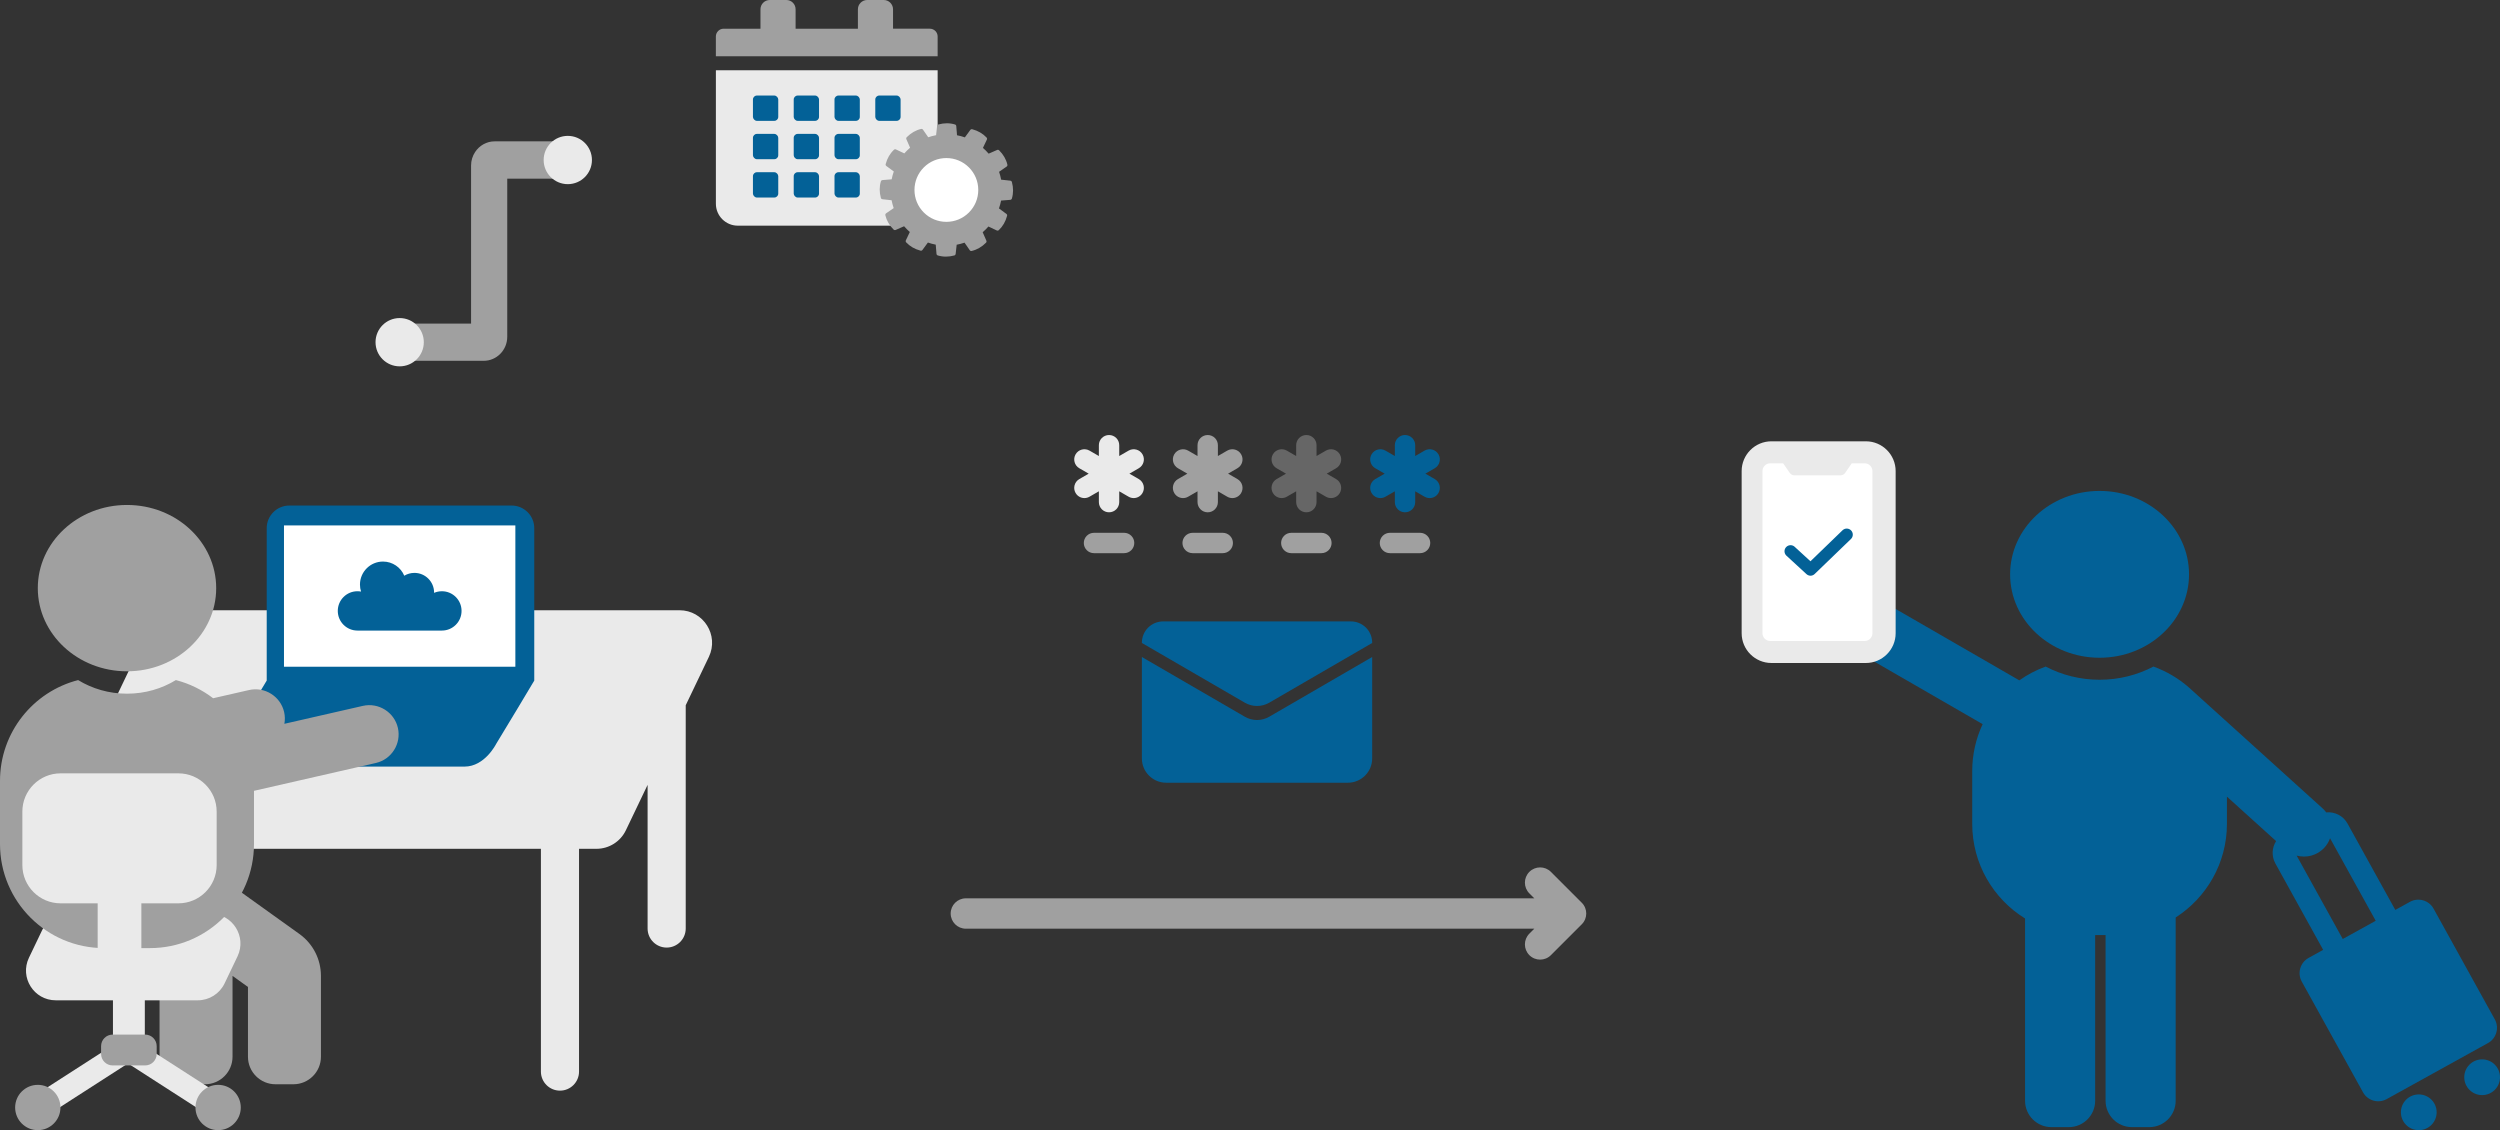 <?xml version="1.0" encoding="UTF-8"?>
<svg id="_レイヤー_1" data-name="レイヤー_1" xmlns="http://www.w3.org/2000/svg" version="1.1" viewBox="0 0 823.226 372.15">
  <rect x="0" y="0" width="823.226" height="372.15" fill="#333333" stroke="none"/>
  <!-- Generator: Adobe Illustrator 29.0.1, SVG Export Plug-In . SVG Version: 2.1.0 Build 192)  -->
  <defs>
    <style>
      .st0 {
        fill: #eaeaea;
      }

      .st1 {
        fill: #a0a0a0;
      }

      .st2 {
        fill: #fff;
      }

      .st3 {
        fill: #666;
      }

      .st4 {
        fill: #036197;
      }
    </style>
  </defs>
  <path class="st1" d="M520.866,297.265l-10.171-10.171c-1.958-1.958-5.132-1.958-7.09,0s-1.958,5.132,0,7.09l1.626,1.626h-187.185c-2.762,0-5,2.238-5,5,0,2.761,2.238,5,5,5h187.186l-1.626,1.626c-1.958,1.958-1.958,5.132,0,7.09.979.979,2.262,1.468,3.545,1.468s2.566-.489,3.545-1.468l10.171-10.171c1.958-1.958,1.958-5.132,0-7.09Z"/>
  <g>
    <path class="st0" d="M223.748,200.947H58.709c-4.129,0-7.892,2.37-9.675,6.095l-27.335,57.103c-3.408,7.12,1.781,15.358,9.675,15.358h146.743v73.358c0,3.467,2.81,6.277,6.277,6.277,3.467,0,6.277-2.81,6.277-6.277v-73.358h5.743c4.129,0,7.892-2.37,9.675-6.095l7.158-14.954v47.297c0,3.467,2.81,6.277,6.277,6.277,3.467,0,6.277-2.81,6.277-6.277v-73.521l7.623-15.925c3.408-7.12-1.782-15.358-9.675-15.358Z"/>
    <path class="st1" d="M98.601,307.557l-32.887-23.574c-4.071-2.922-9.74-1.99-12.662,2.082l-3.431,4.781c-.403.561-.725,1.155-.983,1.765l-12.036-8.628c-4.071-2.922-9.74-1.99-12.662,2.082l-3.431,4.781c-2.922,4.071-1.99,9.74,2.082,12.662l29.946,21.49v22.966c0,5.011,4.062,9.073,9.073,9.073h5.885c5.011,0,9.073-4.062,9.073-9.073v-26.612l5.081,3.646v22.966c0,5.011,4.062,9.073,9.073,9.073h5.885c5.011,0,9.073-4.062,9.073-9.073v-26.621c0-5.467-2.636-10.6-7.079-13.785Z"/>
    <path class="st0" d="M65.12,329.393H18.359c-7.205,0-11.942-7.519-8.831-14.018l4.262-8.904c1.627-3.4,5.062-5.563,8.831-5.563h46.761c7.205,0,11.942,7.519,8.831,14.018l-4.262,8.904c-1.627,3.4-5.062,5.563-8.831,5.563Z"/>
    <path class="st4" d="M168.474,166.466h-73.192c-4.111,0-7.455,3.344-7.455,7.455v50.185l-12.561,20.871c0,4.111,3.344,7.455,7.455,7.455h70.252c6.674,0,10.395-7.455,10.395-7.455,1.843-2.921,12.561-20.871,12.561-20.871v-50.185c0-4.111-3.344-7.455-7.455-7.455Z"/>
    <rect class="st2" x="93.512" y="173.015" width="76.191" height="46.531"/>
    <path class="st4" d="M145.51,194.692c-.914,0-1.783.19-2.571.532 0-.034.003-.067.003-.101,0-3.576-2.899-6.475-6.475-6.475-1.224,0-2.369.34-3.345.93-1.145-2.737-3.848-4.661-7.001-4.661-4.19,0-7.586,3.396-7.586,7.586,0,.801.125,1.573.356,2.299-.384-.071-.78-.11-1.185-.11-3.576,0-6.475,2.899-6.475,6.475s2.899,6.475,6.475,6.475h27.806c3.576,0,6.475-2.899,6.475-6.475s-2.899-6.475-6.475-6.475Z"/>
    <path class="st1" d="M131.025,239.694c-1.181-5.17-6.378-8.435-11.548-7.253l-25.835,5.901c.23-1.247.218-2.558-.081-3.867-1.181-5.17-6.378-8.435-11.548-7.254l-11.832,2.703c-3.597-2.755-7.752-4.818-12.271-5.979-4.622,2.829-10.148,4.479-16.092,4.479-5.941,0-11.468-1.65-16.091-4.479-14.793,3.799-25.727,17.224-25.727,33.203v20.776c0,18.932,15.347,34.278,34.278,34.278h15.079c18.931,0,34.278-15.347,34.278-34.278v-17.514l40.136-9.167c5.171-1.181,8.435-6.378,7.254-11.549Z"/>
    <path class="st1" d="M41.818,221.055c16.224,0,29.371-12.258,29.371-27.385s-13.146-27.39-29.371-27.39c-16.219,0-29.371,12.264-29.371,27.39s13.152,27.385,29.371,27.385"/>
    <path class="st0" d="M58.74,254.654H19.966c-6.961,0-12.605,5.643-12.605,12.605v17.598c0,6.961,5.643,12.605,12.605,12.605h12.194v30.038h14.387v-30.038h12.194c6.961,0,12.605-5.643,12.605-12.605v-17.598c0-6.961-5.643-12.605-12.605-12.605Z"/>
    <rect class="st0" x="37.195" y="326.535" width="10.492" height="15.055"/>
    <rect class="st0" x="12.869" y="350.179" width="32.216" height="7.739" transform="translate(-187.029 72.036) rotate(-32.771)"/>
    <circle class="st1" cx="12.447" cy="364.689" r="7.461"/>
    <rect class="st0" x="51.429" y="337.94" width="7.739" height="32.216" transform="translate(-272.331 208.904) rotate(-57.229)"/>
    <circle class="st1" cx="71.828" cy="364.689" r="7.461"/>
    <path class="st1" d="M47.792,350.835h-10.701c-2.101,0-3.804-1.703-3.804-3.804v-2.547c0-2.101,1.703-3.804,3.804-3.804h10.701c2.101,0,3.804,1.703,3.804,3.804v2.547c0,2.101-1.703,3.804-3.804,3.804Z"/>
  </g>
  <g>
    <path class="st1" d="M155.12,106.556l-0-52.058c0-1.642.489-3.167,1.327-4.432,1.398-2.123,3.764-3.519,6.425-3.519h19.331v12.289h-15.17s0,52.058,0,52.058c0,4.378-3.477,7.921-7.766,7.921h-22.89v-12.259h18.744Z"/>
    <circle class="st0" cx="186.97" cy="52.692" r="7.95"/>
    <circle class="st0" cx="131.608" cy="112.685" r="7.95"/>
  </g>
  <g>
    <g>
      <path class="st0" d="M301.547,74.311h-58.594c-3.985-.004-7.214-3.233-7.217-7.217V23.148h73.022v43.946c-.004,3.982-3.229,7.21-7.211,7.217Z"/>
      <rect class="st4" x="247.937" y="31.462" width="8.334" height="8.334" rx="1.296" ry="1.296"/>
      <rect class="st4" x="261.365" y="31.462" width="8.334" height="8.334" rx="1.296" ry="1.296"/>
      <rect class="st4" x="274.794" y="31.462" width="8.334" height="8.334" rx="1.296" ry="1.296"/>
      <rect class="st4" x="288.222" y="31.462" width="8.334" height="8.334" rx="1.296" ry="1.296"/>
      <rect class="st4" x="247.937" y="44.091" width="8.334" height="8.334" rx="1.296" ry="1.296"/>
      <rect class="st4" x="261.365" y="44.091" width="8.334" height="8.334" rx="1.296" ry="1.296"/>
      <rect class="st4" x="274.794" y="44.091" width="8.334" height="8.334" rx="1.296" ry="1.296"/>
      <rect class="st4" x="247.937" y="56.712" width="8.334" height="8.334" rx="1.296" ry="1.296"/>
      <rect class="st4" x="261.365" y="56.712" width="8.334" height="8.334" rx="1.296" ry="1.296"/>
      <rect class="st4" x="274.794" y="56.712" width="8.334" height="8.334" rx="1.296" ry="1.296"/>
      <path class="st1" d="M306.2,9.451h-12.132V3.061c0-1.69-1.37-3.061-3.061-3.061h-5.446c-1.69,0-3.061,1.37-3.061,3.061h0v6.39h-20.515V3.061c.004-1.687-1.36-3.057-3.047-3.061h-5.46c-1.69,0-3.061,1.37-3.061,3.061h0v6.39h-12.132c-1.414.004-2.557,1.151-2.557,2.564v6.507h73.029v-6.507c0-1.414-1.144-2.561-2.557-2.564Z"/>
    </g>
    <g>
      <circle class="st2" cx="311.63" cy="62.423" r="14.093"/>
      <path class="st1" d="M333.204,59.937c-.065-.239-.269-.414-.515-.441l-3.024-.336c-.163-.877-.391-1.743-.682-2.586l2.495-1.726c.203-.141.3-.392.243-.633-.41-1.749-1.325-3.335-2.717-4.714-.175-.174-.439-.223-.665-.124l-2.787,1.22c-.289-.336-.602-.674-.948-1.022-.31-.31-.623-.602-.934-.872l1.3-2.746c.106-.224.064-.49-.106-.67-1.23-1.307-2.815-2.224-4.711-2.727-.239-.064-.493.026-.639.226l-1.8,2.449c-.846-.297-1.711-.531-2.581-.699l-.247-3.024c-.02-.247-.189-.456-.426-.527-1.716-.519-3.548-.521-5.445-.005-.238.065-.413.269-.44.514l-.336,3.02c-.871.163-1.736.393-2.583.684l-1.727-2.495c-.141-.203-.392-.301-.633-.243-1.743.409-3.33,1.322-4.716,2.714-.175.175-.224.439-.125.666l1.221,2.79c-.355.305-.697.623-1.018.946-.301.299-.594.613-.875.936l-2.747-1.301c-.224-.106-.49-.063-.67.106-1.305,1.228-2.222,2.812-2.724,4.708-.063.239.026.492.225.639l2.447,1.802c-.293.836-.527,1.701-.698,2.581l-3.025.248c-.247.02-.456.189-.527.426-.516,1.716-.518,3.547-.005,5.441.065.239.269.414.515.441l3.022.336c.164.876.392,1.742.682,2.587l-2.495,1.724c-.204.141-.301.392-.244.634.413,1.748,1.327,3.334,2.717,4.713.175.175.44.224.666.124l2.787-1.22c.293.341.606.677.948,1.019.29.294.604.587.935.876l-1.301,2.745c-.106.224-.064.49.105.67,1.227,1.306,2.813,2.224,4.714,2.727.239.064.493-.026.639-.226l1.799-2.448c.834.294,1.698.528,2.579.699l.248,3.025c.02.247.19.456.427.528.861.258,1.751.388,2.663.388.907,0,1.836-.128,2.78-.383.239-.065.414-.269.441-.515l.336-3.022c.876-.164,1.742-.392,2.585-.682l1.724,2.493c.141.203.392.3.632.243,1.745-.409,3.332-1.322,4.717-2.714.174-.175.224-.439.125-.666l-1.221-2.79c.351-.302.694-.619,1.022-.947.302-.302.594-.615.871-.935l2.747,1.301c.224.107.49.064.67-.106,1.305-1.229,2.222-2.813,2.724-4.709.063-.239-.026-.492-.225-.639l-2.447-1.802c.293-.836.527-1.701.698-2.581l3.027-.245c.247-.02.456-.19.528-.427.516-1.718.517-3.549.005-5.443ZM322.133,62.552c0,2.804-1.092,5.44-3.075,7.424-1.983,1.983-4.621,3.075-7.426,3.075-2.807,0-5.445-1.092-7.428-3.075-1.983-1.986-3.075-4.622-3.075-7.424,0-2.805,1.092-5.443,3.075-7.428,1.983-1.983,4.622-3.075,7.429-3.075,2.805,0,5.443,1.092,7.426,3.075,1.983,1.984,3.075,4.621,3.075,7.428Z"/>
    </g>
  </g>
  <g>
    <g>
      <path class="st4" d="M691.37,216.588c16.27,0,29.457-12.296,29.457-27.464,0-15.171-13.187-27.469-29.457-27.469-16.27,0-29.457,12.298-29.457,27.469,0,15.167,13.187,27.464,29.457,27.464Z"/>
      <path class="st4" d="M821.528,335.686l-20.186-36.488c-1.521-2.75-5.016-3.756-7.767-2.234l-4.823,2.668-15.736-28.444c-1.434-2.591-4.241-3.949-7.015-3.678-.351-.473-.751-.92-1.204-1.329l-44.062-39.848c-3.383-2.949-7.313-5.286-11.618-6.841-5.262,2.761-11.312,4.342-17.747,4.342s-12.486-1.582-17.747-4.342c-3.114,1.125-6.031,2.66-8.688,4.54l-44.11-25.467c-4.413-2.547-10.107-1.021-12.654,3.391-2.548,4.412-1.022,10.107,3.391,12.654l41.305,23.848c-2.202,4.707-3.435,9.958-3.435,15.498v17.315c0,13.178,6.961,24.723,17.4,31.177v60.01c0,4.802,3.894,8.694,8.694,8.694h5.701c4.802,0,8.692-3.892,8.692-8.694v-54.553h3.425v54.553c0,4.802,3.892,8.694,8.693,8.694h5.7c4.804,0,8.694-3.892,8.694-8.694v-60.348c10.147-6.511,16.877-17.887,16.877-30.839v-8.951l16.19,14.641c-1.375,2.156-1.56,4.98-.238,7.37l15.736,28.443-4.823,2.668c-2.75,1.521-3.755,5.017-2.234,7.767l20.186,36.487c1.521,2.75,5.017,3.756,7.767,2.234l33.401-18.479c2.75-1.521,3.755-5.017,2.234-7.767ZM771.45,309.205l-15.195-27.466c3.218.876,6.811-.033,9.19-2.664.826-.914,1.43-1.954,1.819-3.051l15.036,27.178-10.851,6.002Z"/>
      <circle class="st4" cx="796.479" cy="366.265" r="5.884"/>
      <circle class="st4" cx="817.341" cy="354.724" r="5.884"/>
    </g>
    <g>
      <path class="st2" d="M584.546,215.432c-4.98-0-9.031-4.051-9.031-9.031l0-49.167c0-4.98,4.051-9.031,9.031-9.031l28.637 0c4.98 0,9.031,4.051,9.031,9.031l-0,49.167c-0,4.98-4.051,9.031-9.031,9.031l-28.637-0Z"/>
      <path class="st0" d="M614.411,145.317l-31.095-0c-5.408-0-9.807,4.399-9.807,9.807l-0,53.387c-0,5.408,4.399,9.807,9.807,9.807l31.095 0c5.408 0,9.807-4.399,9.807-9.807l0-53.387c0-5.408-4.399-9.807-9.807-9.807ZM580.361,155.123c0-1.414,1.147-2.561,2.561-2.561l4.247 0,2.184,3.162c.344.498.912.796,1.517.796l15.198 0c.606,0,1.173-.298,1.517-.796l2.184-3.162,4.248 0c1.414 0,2.56,1.146,2.56,2.561l-0,53.387c-0,1.414-1.146,2.561-2.561,2.561l-31.094-0c-1.414-0-2.561-1.147-2.561-2.561l0-53.386Z"/>
      <path class="st4" d="M596.194,189.579c-.494-.005-.97-.192-1.336-.524l-6.658-6.127c-.777-.782-.773-2.046.009-2.823.731-.726,1.894-.777,2.685-.117l5.274,4.835,10.604-10.251c.816-.741,2.079-.68,2.819.137.708.781.688,1.977-.047,2.733l-11.98,11.557c-.365.363-.855.571-1.37.58Z"/>
    </g>
  </g>
  <g>
    <g>
      <path class="st0" d="M374.991,157.753l-3.087-1.782,3.087-1.782c1.604-.926,2.154-2.978,1.227-4.581-.925-1.605-2.973-2.156-4.581-1.227l-3.085,1.781v-3.563c0-1.853-1.502-3.354-3.354-3.354s-3.354,1.502-3.354,3.354v3.563l-3.085-1.781c-1.605-.928-3.654-.376-4.582,1.227-.926,1.604-.376,3.655,1.227,4.581l3.087,1.782-3.087,1.782c-1.604.926-2.154,2.978-1.227,4.581.622,1.077,1.748,1.678,2.908,1.678.569,0,1.145-.145,1.674-.451l3.085-1.781v3.563c0,1.853,1.501,3.354,3.354,3.354s3.354-1.502,3.354-3.354v-3.563l3.085,1.781c.528.306,1.105.451,1.674.451,1.159,0,2.286-.602,2.907-1.678.927-1.604.377-3.655-1.227-4.581Z"/>
      <path class="st1" d="M370.156,182.154h-9.917c-1.853,0-3.354-1.501-3.354-3.354s1.501-3.354,3.354-3.354h9.917c1.853,0,3.354,1.501,3.354,3.354s-1.501,3.354-3.354,3.354Z"/>
      <path class="st1" d="M407.478,157.753l-3.087-1.782,3.087-1.782c1.604-.926,2.154-2.978,1.227-4.581-.927-1.605-2.973-2.156-4.581-1.227l-3.085,1.781v-3.563c0-1.853-1.501-3.354-3.354-3.354-1.853,0-3.354,1.502-3.354,3.354v3.564l-3.087-1.782c-1.604-.928-3.655-.376-4.581,1.227-.927,1.604-.377,3.655,1.227,4.581l3.086,1.782-3.086,1.782c-1.604.926-2.154,2.978-1.227,4.581.621,1.077,1.748,1.678,2.907,1.678.569,0,1.146-.145,1.674-.451l3.087-1.782v3.564c0,1.853,1.501,3.354,3.354,3.354,1.853,0,3.354-1.502,3.354-3.354v-3.563l3.085,1.781c.529.306,1.105.451,1.674.451,1.159,0,2.287-.602,2.907-1.678.927-1.604.377-3.655-1.227-4.581Z"/>
      <path class="st1" d="M402.642,182.154h-9.917c-1.853,0-3.354-1.501-3.354-3.354s1.501-3.354,3.354-3.354h9.917c1.853,0,3.354,1.501,3.354,3.354s-1.501,3.354-3.354,3.354Z"/>
      <path class="st3" d="M439.964,157.753l-3.086-1.782,3.086-1.782c1.604-.926,2.154-2.978,1.227-4.581-.926-1.605-2.975-2.156-4.582-1.227l-3.085,1.781v-3.563c0-1.853-1.501-3.354-3.354-3.354s-3.354,1.502-3.354,3.354v3.563l-3.085-1.781c-1.604-.928-3.655-.376-4.581,1.227-.927,1.604-.377,3.655,1.227,4.581l3.086,1.782-3.086,1.782c-1.604.926-2.154,2.978-1.227,4.581.621,1.077,1.748,1.678,2.907,1.678.569,0,1.146-.145,1.674-.451l3.085-1.781v3.563c0,1.853,1.502,3.354,3.354,3.354s3.354-1.502,3.354-3.354v-3.563l3.085,1.781c.529.306,1.105.451,1.674.451,1.159,0,2.286-.602,2.908-1.678.927-1.604.377-3.655-1.227-4.581Z"/>
      <path class="st1" d="M435.128,182.154h-9.916c-1.853,0-3.354-1.501-3.354-3.354s1.501-3.354,3.354-3.354h9.916c1.853,0,3.354,1.501,3.354,3.354s-1.501,3.354-3.354,3.354Z"/>
      <path class="st4" d="M472.45,157.753l-3.086-1.782,3.086-1.782c1.604-.926,2.154-2.978,1.227-4.581-.925-1.605-2.974-2.156-4.581-1.227l-3.085,1.781v-3.563c0-1.853-1.502-3.354-3.354-3.354s-3.354,1.502-3.354,3.354v3.563l-3.085-1.781c-1.604-.928-3.655-.376-4.582,1.227-.927,1.604-.376,3.655,1.227,4.581l3.087,1.782-3.087,1.782c-1.604.926-2.154,2.978-1.227,4.581.622,1.077,1.748,1.678,2.908,1.678.569,0,1.145-.145,1.674-.451l3.085-1.781v3.563c0,1.853,1.501,3.354,3.354,3.354s3.354-1.502,3.354-3.354v-3.563l3.085,1.781c.528.306,1.105.451,1.674.451,1.159,0,2.286-.602,2.907-1.678.927-1.604.377-3.655-1.227-4.581Z"/>
      <path class="st1" d="M467.616,182.154h-9.917c-1.853,0-3.354-1.501-3.354-3.354s1.501-3.354,3.354-3.354h9.917c1.853,0,3.354,1.501,3.354,3.354s-1.501,3.354-3.354,3.354Z"/>
    </g>
    <g>
      <path class="st4" d="M409.912,236.016l-33.903-19.669v33.395c0,4.418,3.582,8,8,8h59.836c4.418,0,8-3.582,8-8v-33.395l-33.903,19.669c-2.483,1.44-5.547,1.44-8.029,0Z"/>
      <path class="st4" d="M451.845,211.722l-33.903,19.669c-2.483,1.44-5.546,1.44-8.029,0l-33.903-19.669v-.098c0-3.866,3.134-7,7-7h61.836c3.866,0,7,3.134,7,7v.098Z"/>
    </g>
  </g>
</svg>